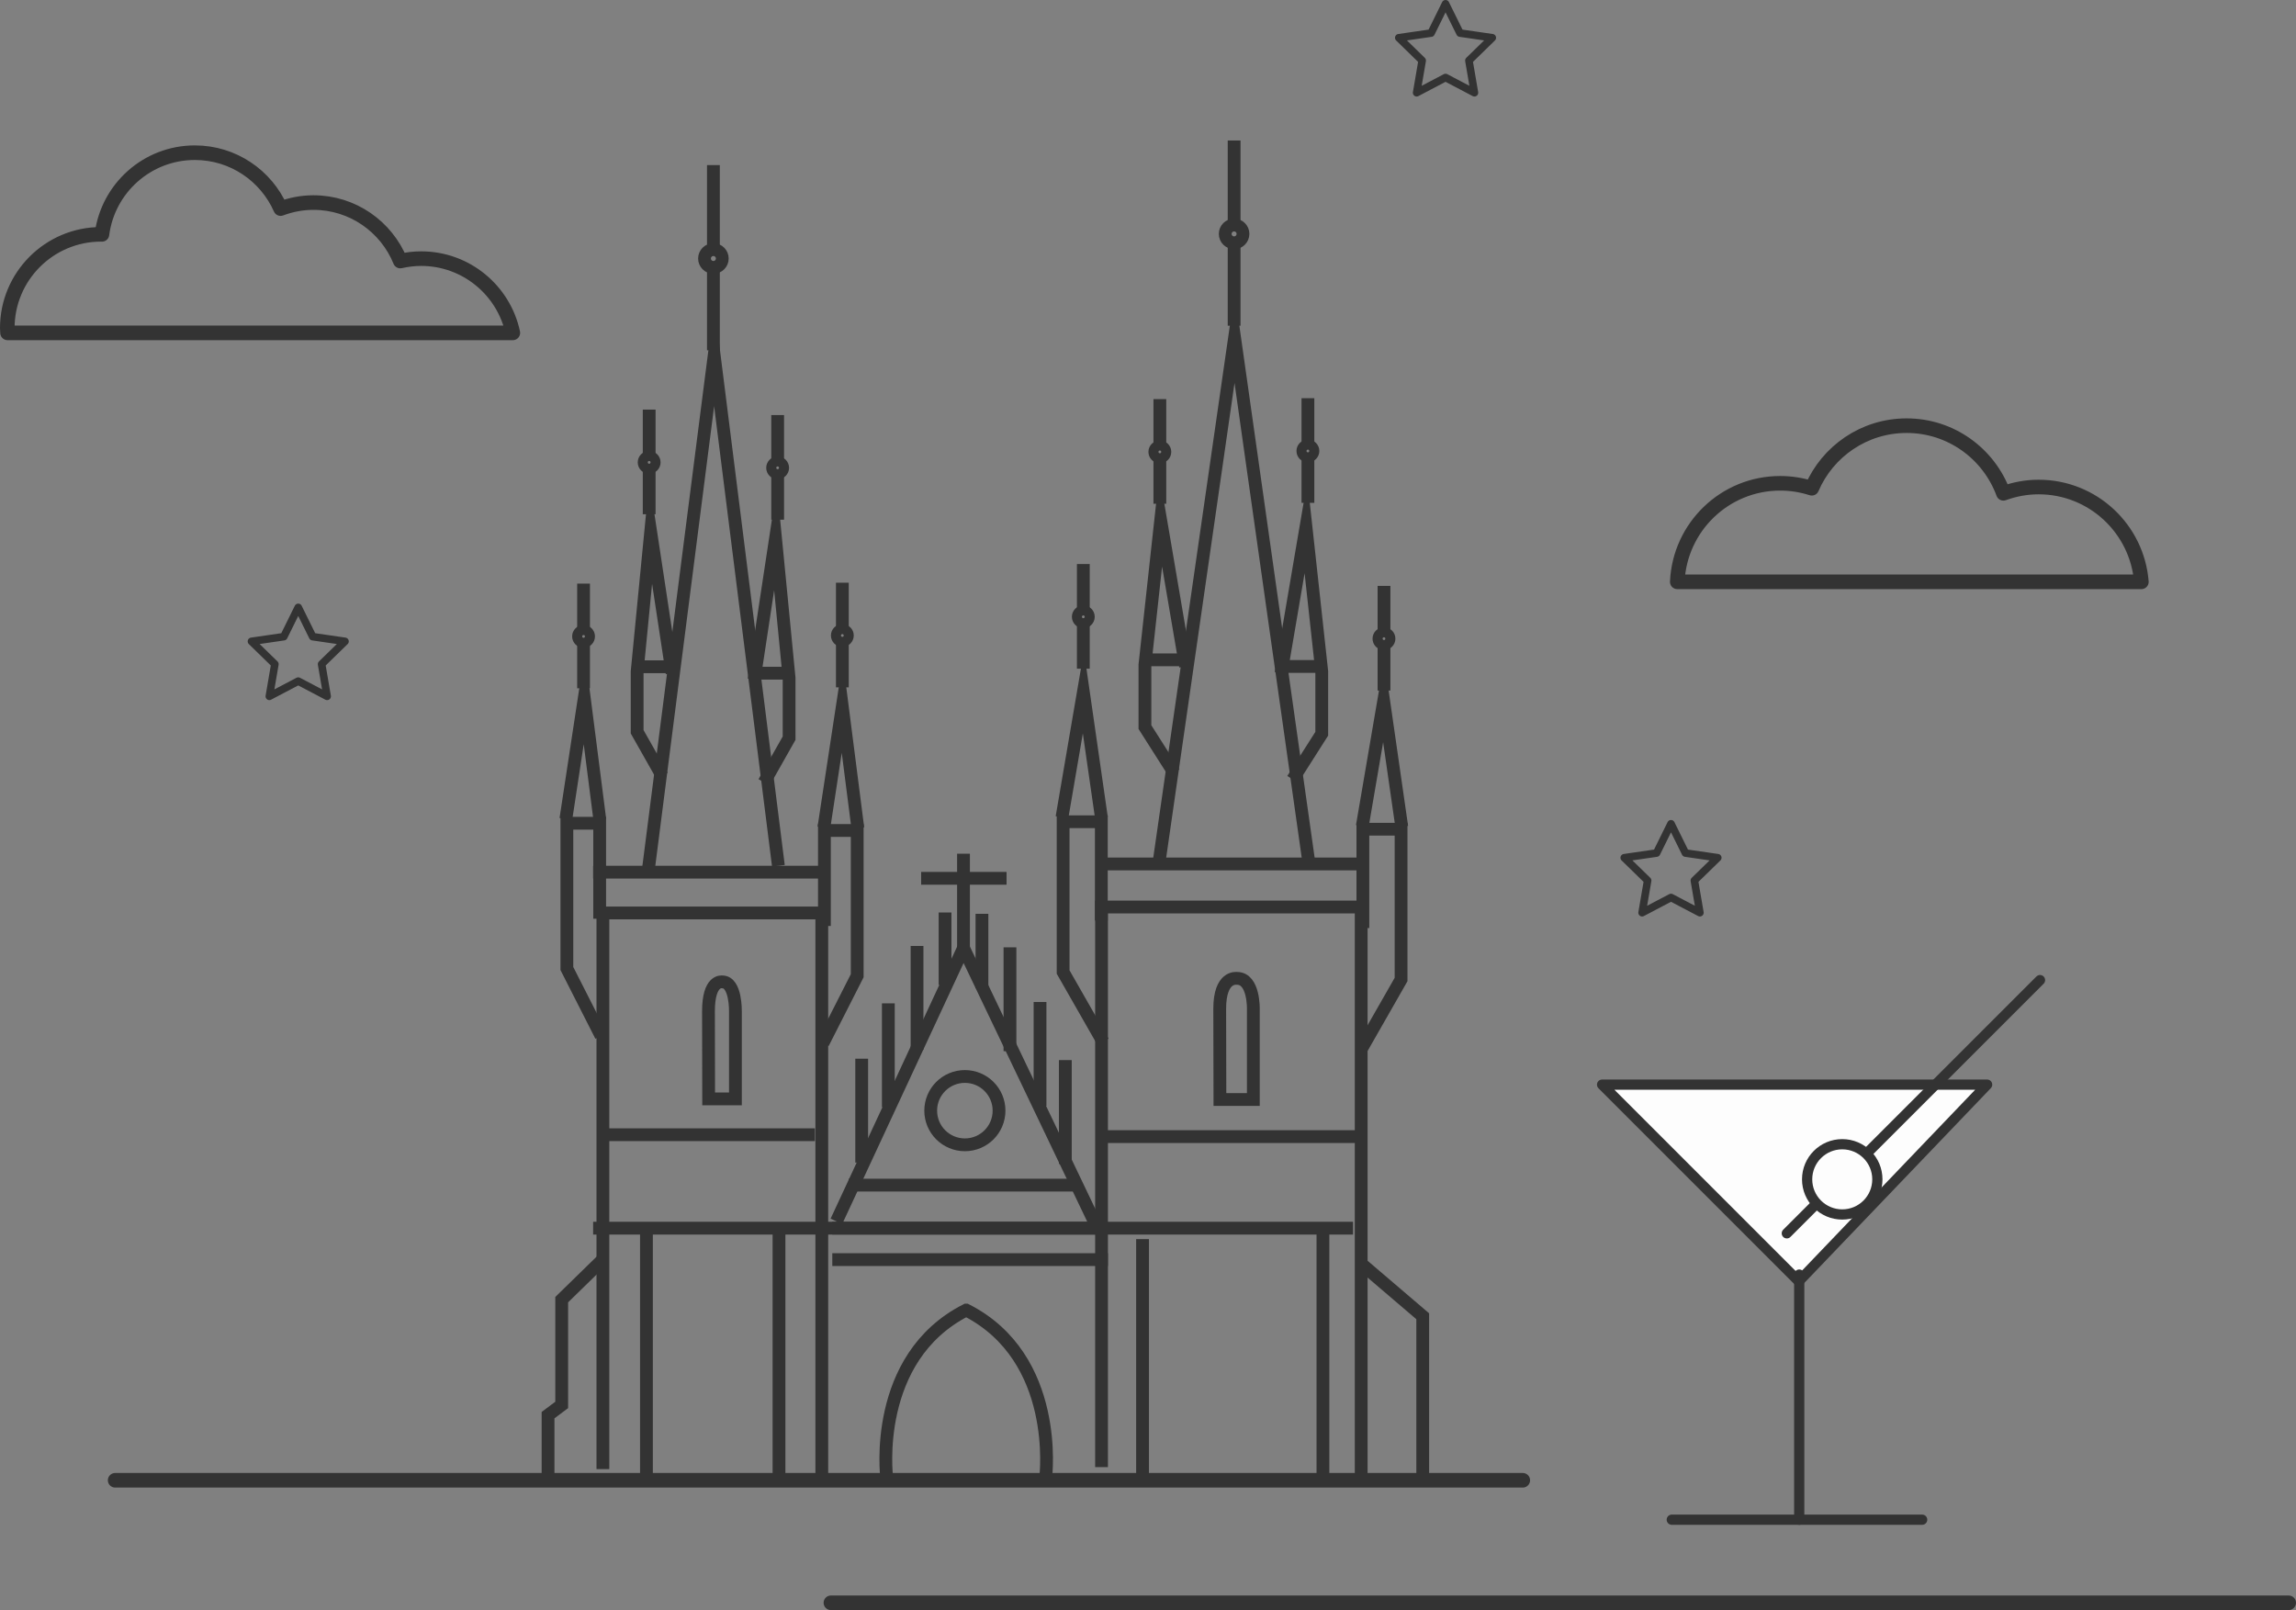 <?xml version="1.0" encoding="utf-8"?>
<!-- Generator: Adobe Illustrator 10.0, SVG Export Plug-In . SVG Version: 3.0.0 Build 76)  -->
<!DOCTYPE svg PUBLIC "-//W3C//DTD SVG 1.0//EN"    "http://www.w3.org/TR/2001/REC-SVG-20010904/DTD/svg10.dtd">
<svg  xmlns="http://www.w3.org/2000/svg" xmlns:xlink="http://www.w3.org/1999/xlink" xmlns:a="http://ns.adobe.com/AdobeSVGViewerExtensions/3.0/"
	 width="179.453" height="125.839" viewBox="0 0 179.453 125.839" overflow="visible" enable-background="new 0 0 179.453 125.839"
	 xml:space="preserve">
	<rect x="0" y="0" width="179.453" height="125.839" fill="#808080" stroke="none"/>
	<g id="Vrstva_1">
		<g>
			<defs>
				<path id="XMLID_1_" d="M0,0h179.453v125.839H0V0z"/>
			</defs>
			<clipPath id="XMLID_2_">
				<use xlink:href="#XMLID_1_" />
			</clipPath>
			
				<path clip-path="url(#XMLID_2_)" fill="none" stroke="#333333" stroke-width="1.14" stroke-linecap="round" stroke-linejoin="round" d="
				M167.368,45.474c-0.334-4.147-3.798-7.41-8.031-7.41c-0.969,0-1.893,0.179-2.753,0.492c-1.133-3.083-4.087-5.287-7.564-5.287
				c-3.326,0-6.182,2.015-7.413,4.892c-0.778-0.25-1.605-0.388-2.467-0.388c-4.331,0-7.854,3.417-8.046,7.701H167.368z"/>
			
				<path clip-path="url(#XMLID_2_)" fill="none" stroke="#333333" stroke-width="1.14" stroke-linecap="round" stroke-linejoin="round" d="
				M40.083,26.016c-0.703-3.314-3.644-5.802-7.168-5.802c-0.56,0-1.104,0.069-1.628,0.188c-1.09-2.679-3.717-4.57-6.788-4.57
				c-0.904,0-1.767,0.172-2.567,0.471c-1.138-2.572-3.708-4.369-6.702-4.369c-3.727,0-6.797,2.783-7.262,6.383
				c-0.023,0-0.045-0.003-0.068-0.003c-4.048,0-7.33,3.282-7.33,7.33c0,0.126,0.013,0.248,0.019,0.372H40.083z"/>
			
				<path clip-path="url(#XMLID_2_)" fill="none" stroke="#333333" stroke-width="1.14" stroke-linecap="round" stroke-linejoin="round" d="
				M64.943,125.269h113.939"/>
			<path clip-path="url(#XMLID_2_)" fill="none" stroke="#333333" stroke-miterlimit="10" d="M44.229,64.007l1.437-9.448
				l1.214,9.493"/>
			<path clip-path="url(#XMLID_2_)" fill="none" stroke="#333333" stroke-miterlimit="10" d="M86.095,114.665V70.889h20.294v44.368"
				/>
			<path clip-path="url(#XMLID_2_)" fill="none" stroke="#333333" stroke-miterlimit="10" d="M65.373,95.456l9.934-21.362
				L85.774,95.99H65.053"/>
			<path clip-path="url(#XMLID_2_)" fill="none" stroke="#333333" stroke-miterlimit="10" d="M65.052,98.447h21.541"/>
			<path clip-path="url(#XMLID_2_)" fill="none" stroke="#333333" stroke-miterlimit="10" d="M95.347,85.935h2.613v-7.061
				c0,0,0.064-2.409-1.274-2.409c-0.064,0-1.354-0.197-1.354,2.381C95.331,81.452,95.347,85.935,95.347,85.935z"/>
			<path clip-path="url(#XMLID_2_)" fill="none" stroke="#333333" stroke-miterlimit="10" d="M86.167,88.834h20.082"/>
			<path clip-path="url(#XMLID_2_)" fill="none" stroke="#333333" stroke-miterlimit="10" d="M47.122,114.82V71.354h17.109v44.053"
				/>
			<path clip-path="url(#XMLID_2_)" fill="none" stroke="#333333" stroke-miterlimit="10" d="M55.387,85.886h2.093v-6.819
				c0,0,0.052-2.326-1.021-2.326c-0.052,0-1.085-0.19-1.085,2.3C55.374,81.556,55.387,85.886,55.387,85.886z"/>
			<path clip-path="url(#XMLID_2_)" fill="none" stroke="#333333" stroke-miterlimit="10" d="M47.32,88.686h16.37"/>
			<path clip-path="url(#XMLID_2_)" fill="none" stroke="#333333" stroke-miterlimit="10" d="M86.063,95.99h19.688H46.359"/>
			<path clip-path="url(#XMLID_2_)" fill="none" stroke="#333333" stroke-miterlimit="10" d="M50.525,96.311v19.334"/>
			<path clip-path="url(#XMLID_2_)" fill="none" stroke="#333333" stroke-miterlimit="10" d="M60.886,96.418v19.334"/>
			<path clip-path="url(#XMLID_2_)" fill="none" stroke="#333333" stroke-miterlimit="10" d="M89.3,96.845v19.334"/>
			<path clip-path="url(#XMLID_2_)" fill="none" stroke="#333333" stroke-miterlimit="10" d="M103.399,96.044v19.334"/>
			<path clip-path="url(#XMLID_2_)" fill="none" stroke="#333333" stroke-miterlimit="10" d="M81.734,115.416
				c0,0,1.149-9.28-6.216-13.024h-0.003c-7.364,3.744-6.216,13.024-6.216,13.024"/>
			<path clip-path="url(#XMLID_2_)" fill="none" stroke="#333333" stroke-miterlimit="10" d="M64.323,81.527l2.676-5.268V64.906
				h-2.564v7.465"/>
			<path clip-path="url(#XMLID_2_)" fill="none" stroke="#333333" stroke-miterlimit="10" d="M46.982,80.963l-2.676-5.268V64.342
				h2.564v7.465"/>
			<path clip-path="url(#XMLID_2_)" fill="none" stroke="#333333" stroke-miterlimit="10" d="M46.359,68.165h17.732"/>
			<path clip-path="url(#XMLID_2_)" fill="none" stroke="#333333" stroke-miterlimit="10" d="M86.095,67.523h20.349"/>
			<path clip-path="url(#XMLID_2_)" fill="none" stroke="#333333" stroke-miterlimit="10" d="M50.69,67.854l5.13-40.078l5.018,39.89
				"/>
			<path clip-path="url(#XMLID_2_)" fill="none" stroke="#333333" stroke-miterlimit="10" d="M64.396,64.676l1.437-9.448
				l1.214,9.493"/>
			<path clip-path="url(#XMLID_2_)" fill="none" stroke="#333333" stroke-miterlimit="10" d="M59.723,61.144l1.952-3.45V52.99
				l-1.06-10.913l-1.673,11.039"/>
			<path clip-path="url(#XMLID_2_)" fill="none" stroke="#333333" stroke-miterlimit="10" d="M59.054,52.614h2.565"/>
			<path clip-path="url(#XMLID_2_)" fill="none" stroke="#333333" stroke-miterlimit="10" d="M51.75,60.642l-1.952-3.45v-4.704
				l1.06-10.913l1.673,11.039"/>
			<path clip-path="url(#XMLID_2_)" fill="none" stroke="#333333" stroke-miterlimit="10" d="M52.419,52.112h-2.565"/>
			<path clip-path="url(#XMLID_2_)" fill="none" stroke="#333333" stroke-miterlimit="10" d="M67.349,90.863v-8.118"/>
			<path clip-path="url(#XMLID_2_)" fill="none" stroke="#333333" stroke-miterlimit="10" d="M69.432,86.537v-8.118"/>
			<path clip-path="url(#XMLID_2_)" fill="none" stroke="#333333" stroke-miterlimit="10" d="M71.675,82.051v-8.118"/>
			<path clip-path="url(#XMLID_2_)" fill="none" stroke="#333333" stroke-miterlimit="10" d="M73.864,76.978v-5.661"/>
			<path clip-path="url(#XMLID_2_)" fill="none" stroke="#333333" stroke-miterlimit="10" d="M66.334,92.626h17.785"/>
			<path clip-path="url(#XMLID_2_)" fill="none" stroke="#333333" stroke-miterlimit="10" d="M78.084,86.805
				c0,1.475-1.196,2.67-2.67,2.67c-1.475,0-2.671-1.195-2.671-2.67c0-1.476,1.196-2.671,2.671-2.671
				C76.888,84.134,78.084,85.329,78.084,86.805z"/>
			<path clip-path="url(#XMLID_2_)" fill="none" stroke="#333333" stroke-miterlimit="10" d="M83.265,90.97v-8.117"/>
			<path clip-path="url(#XMLID_2_)" fill="none" stroke="#333333" stroke-miterlimit="10" d="M81.288,86.431v-8.118"/>
			<path clip-path="url(#XMLID_2_)" fill="none" stroke="#333333" stroke-miterlimit="10" d="M78.938,82.157V74.04"/>
			<path clip-path="url(#XMLID_2_)" fill="none" stroke="#333333" stroke-miterlimit="10" d="M76.749,77.244v-5.822"/>
			<path clip-path="url(#XMLID_2_)" fill="none" stroke="#333333" stroke-miterlimit="10" d="M75.307,66.723v7.958"/>
			<path clip-path="url(#XMLID_2_)" fill="none" stroke="#333333" stroke-miterlimit="10" d="M71.995,68.646h6.676"/>
			<path clip-path="url(#XMLID_2_)" fill="none" stroke="#333333" stroke-miterlimit="10" d="M47.053,98.501l-3.151,3.076v8.228
				l-1.068,0.799v5.033"/>
			<path clip-path="url(#XMLID_2_)" fill="none" stroke="#333333" stroke-miterlimit="10" d="M83.004,63.877l1.672-9.776
				l1.413,9.823"/>
			<path clip-path="url(#XMLID_2_)" fill="none" stroke="#333333" stroke-miterlimit="10" d="M106.391,82.006l3.115-5.451V64.809
				h-2.985v7.722"/>
			<path clip-path="url(#XMLID_2_)" fill="none" stroke="#333333" stroke-miterlimit="10" d="M86.208,81.422l-3.115-5.451V64.225
				h2.985v7.722"/>
			<path clip-path="url(#XMLID_2_)" fill="none" stroke="#333333" stroke-miterlimit="10" d="M90.524,67.858l5.97-41.467
				l5.841,41.271"/>
			<path clip-path="url(#XMLID_2_)" fill="none" stroke="#333333" stroke-miterlimit="10" d="M106.475,64.569l1.672-9.776
				l1.413,9.823"/>
			<path clip-path="url(#XMLID_2_)" fill="none" stroke="#333333" stroke-miterlimit="10" d="M101.036,60.915l2.271-3.569v-4.867
				l-1.233-11.292l-1.946,11.422"/>
			<path clip-path="url(#XMLID_2_)" fill="none" stroke="#333333" stroke-miterlimit="10" d="M100.258,52.089h2.985"/>
			<path clip-path="url(#XMLID_2_)" fill="none" stroke="#333333" stroke-miterlimit="10" d="M91.757,60.396l-2.271-3.569v-4.867
				l1.233-11.292l1.947,11.422"/>
			<path clip-path="url(#XMLID_2_)" fill="none" stroke="#333333" stroke-miterlimit="10" d="M92.535,51.57H89.55"/>
			<path clip-path="url(#XMLID_2_)" fill="none" stroke="#333333" stroke-miterlimit="10" d="M55.76,20.773v6.605"/>
			<path clip-path="url(#XMLID_2_)" fill="none" stroke="#333333" stroke-miterlimit="10" d="M55.76,12.904v6.605"/>
			<path clip-path="url(#XMLID_2_)" fill="none" stroke="#333333" stroke-miterlimit="10" d="M56.453,20.204
				c0,0.383-0.311,0.694-0.694,0.694c-0.384,0-0.695-0.311-0.695-0.694c0-0.383,0.311-0.694,0.695-0.694
				C56.142,19.51,56.453,19.821,56.453,20.204z"/>
			<path clip-path="url(#XMLID_2_)" fill="none" stroke="#333333" stroke-miterlimit="10" d="M96.458,18.851v6.605"/>
			<path clip-path="url(#XMLID_2_)" fill="none" stroke="#333333" stroke-miterlimit="10" d="M96.458,10.981v6.605"/>
			<path clip-path="url(#XMLID_2_)" fill="none" stroke="#333333" stroke-miterlimit="10" d="M97.15,18.281
				c0,0.383-0.311,0.694-0.693,0.694c-0.385,0-0.695-0.311-0.695-0.694c0-0.383,0.311-0.694,0.695-0.694
				C96.84,17.587,97.15,17.898,97.15,18.281z"/>
			<path clip-path="url(#XMLID_2_)" fill="none" stroke="#333333" stroke-miterlimit="10" d="M102.226,35.568V39.3"/>
			<path clip-path="url(#XMLID_2_)" fill="none" stroke="#333333" stroke-miterlimit="10" d="M102.226,31.122v3.732"/>
			<path clip-path="url(#XMLID_2_)" fill="none" stroke="#333333" stroke-miterlimit="10" d="M102.617,35.247
				c0,0.217-0.177,0.392-0.393,0.392c-0.217,0-0.393-0.175-0.393-0.392c0-0.217,0.176-0.392,0.393-0.392
				C102.44,34.854,102.617,35.029,102.617,35.247z"/>
			<path clip-path="url(#XMLID_2_)" fill="none" stroke="#333333" stroke-miterlimit="10" d="M90.653,35.64v3.732"/>
			<path clip-path="url(#XMLID_2_)" fill="none" stroke="#333333" stroke-miterlimit="10" d="M90.653,31.193v3.732"/>
			<path clip-path="url(#XMLID_2_)" fill="none" stroke="#333333" stroke-miterlimit="10" d="M91.045,35.318
				c0,0.217-0.176,0.392-0.392,0.392c-0.217,0-0.393-0.175-0.393-0.392c0-0.217,0.176-0.392,0.393-0.392
				C90.869,34.926,91.045,35.101,91.045,35.318z"/>
			<path clip-path="url(#XMLID_2_)" fill="none" stroke="#333333" stroke-miterlimit="10" d="M84.672,48.529v3.732"/>
			<path clip-path="url(#XMLID_2_)" fill="none" stroke="#333333" stroke-miterlimit="10" d="M84.672,44.083v3.732"/>
			<path clip-path="url(#XMLID_2_)" fill="none" stroke="#333333" stroke-miterlimit="10" d="M85.063,48.207
				c0,0.217-0.176,0.392-0.392,0.392c-0.217,0-0.393-0.175-0.393-0.392c0-0.217,0.176-0.392,0.393-0.392
				C84.887,47.815,85.063,47.99,85.063,48.207z"/>
			<path clip-path="url(#XMLID_2_)" fill="none" stroke="#333333" stroke-miterlimit="10" d="M65.837,49.989v3.732"/>
			<path clip-path="url(#XMLID_2_)" fill="none" stroke="#333333" stroke-miterlimit="10" d="M65.837,45.543v3.732"/>
			<path clip-path="url(#XMLID_2_)" fill="none" stroke="#333333" stroke-miterlimit="10" d="M66.229,49.667
				c0,0.217-0.176,0.392-0.392,0.392c-0.217,0-0.393-0.175-0.393-0.392s0.176-0.392,0.393-0.392
				C66.052,49.275,66.229,49.451,66.229,49.667z"/>
			<path clip-path="url(#XMLID_2_)" fill="none" stroke="#333333" stroke-miterlimit="10" d="M60.781,36.886v3.732"/>
			<path clip-path="url(#XMLID_2_)" fill="none" stroke="#333333" stroke-miterlimit="10" d="M60.781,32.44v3.732"/>
			<path clip-path="url(#XMLID_2_)" fill="none" stroke="#333333" stroke-miterlimit="10" d="M61.172,36.564
				c0,0.217-0.176,0.392-0.392,0.392c-0.217,0-0.393-0.175-0.393-0.392c0-0.217,0.176-0.392,0.393-0.392
				C60.997,36.172,61.172,36.348,61.172,36.564z"/>
			<path clip-path="url(#XMLID_2_)" fill="none" stroke="#333333" stroke-miterlimit="10" d="M50.739,36.459v3.732"/>
			<path clip-path="url(#XMLID_2_)" fill="none" stroke="#333333" stroke-miterlimit="10" d="M50.739,32.013v3.732"/>
			<path clip-path="url(#XMLID_2_)" fill="none" stroke="#333333" stroke-miterlimit="10" d="M51.13,36.137
				c0,0.217-0.176,0.392-0.392,0.392c-0.217,0-0.393-0.175-0.393-0.392c0-0.217,0.176-0.392,0.393-0.392
				C50.954,35.745,51.13,35.92,51.13,36.137z"/>
			<path clip-path="url(#XMLID_2_)" fill="none" stroke="#333333" stroke-miterlimit="10" d="M45.611,50.061v3.732"/>
			<path clip-path="url(#XMLID_2_)" fill="none" stroke="#333333" stroke-miterlimit="10" d="M45.611,45.614v3.732"/>
			<path clip-path="url(#XMLID_2_)" fill="none" stroke="#333333" stroke-miterlimit="10" d="M46.003,49.739
				c0,0.217-0.176,0.392-0.392,0.392c-0.217,0-0.393-0.175-0.393-0.392c0-0.217,0.176-0.392,0.393-0.392
				C45.827,49.347,46.003,49.521,46.003,49.739z"/>
			<path clip-path="url(#XMLID_2_)" fill="none" stroke="#333333" stroke-miterlimit="10" d="M108.172,50.238v3.732"/>
			<path clip-path="url(#XMLID_2_)" fill="none" stroke="#333333" stroke-miterlimit="10" d="M108.172,45.792v3.732"/>
			<path clip-path="url(#XMLID_2_)" fill="none" stroke="#333333" stroke-miterlimit="10" d="M108.563,49.916
				c0,0.217-0.177,0.392-0.393,0.392c-0.217,0-0.393-0.175-0.393-0.392s0.176-0.392,0.393-0.392
				C108.387,49.524,108.563,49.699,108.563,49.916z"/>
			<path clip-path="url(#XMLID_2_)" fill="none" stroke="#333333" stroke-miterlimit="10" d="M106.391,98.768l4.807,4.106v12.819"/>
			<path clip-path="url(#XMLID_2_)" fill="#FDFDFD" d="M140.591,100.146l-15.374-15.374h30.095L140.591,100.146z"/>
			
				<path clip-path="url(#XMLID_2_)" fill="none" stroke="#333333" stroke-width="0.799" stroke-linecap="round" stroke-linejoin="round" stroke-miterlimit="10" d="
				M140.591,100.146l-15.374-15.374h30.095L140.591,100.146z"/>
			
				<path clip-path="url(#XMLID_2_)" fill="#FDFDFD" stroke="#333333" stroke-width="0.799" stroke-linecap="round" stroke-linejoin="round" stroke-miterlimit="10" d="
				M140.626,118.775V99.617"/>
			
				<path clip-path="url(#XMLID_2_)" fill="#FDFDFD" stroke="#333333" stroke-width="0.799" stroke-linecap="round" stroke-linejoin="round" stroke-miterlimit="10" d="
				M130.665,118.775h19.569"/>
			
				<path clip-path="url(#XMLID_2_)" fill="#FDFDFD" stroke="#333333" stroke-width="0.799" stroke-linecap="round" stroke-linejoin="round" stroke-miterlimit="10" d="
				M139.656,96.393l19.79-19.79"/>
			<path clip-path="url(#XMLID_2_)" fill="#FDFDFD" d="M146.733,92.174c0,1.516-1.229,2.745-2.745,2.745
				c-1.517,0-2.745-1.229-2.745-2.745c0-1.517,1.229-2.745,2.745-2.745C145.504,89.429,146.733,90.657,146.733,92.174"/>
			
				<path clip-path="url(#XMLID_2_)" fill="none" stroke="#333333" stroke-width="0.799" stroke-linecap="round" stroke-linejoin="round" stroke-miterlimit="10" d="
				M146.733,92.174c0,1.516-1.229,2.745-2.745,2.745c-1.517,0-2.745-1.229-2.745-2.745c0-1.517,1.229-2.745,2.745-2.745
				C145.504,89.429,146.733,90.657,146.733,92.174z"/>
			
				<path clip-path="url(#XMLID_2_)" fill="none" stroke="#333333" stroke-width="1.14" stroke-linecap="round" stroke-linejoin="round" d="
				M9,115.694h110.019"/>
			
				<path clip-path="url(#XMLID_2_)" fill="none" stroke="#333333" stroke-width="0.593" stroke-linecap="round" stroke-linejoin="round" d="
				M112.982,0.297l1.129,2.288l2.524,0.367l-1.826,1.781l0.431,2.514l-2.258-1.187l-2.258,1.187l0.431-2.514l-1.827-1.781
				l2.525-0.367L112.982,0.297z"/>
			
				<path clip-path="url(#XMLID_2_)" fill="none" stroke="#333333" stroke-width="0.593" stroke-linecap="round" stroke-linejoin="round" d="
				M130.604,64.384l1.129,2.288l2.525,0.366l-1.827,1.781l0.431,2.514l-2.258-1.187l-2.258,1.187l0.431-2.514l-1.827-1.781
				l2.525-0.366L130.604,64.384z"/>
			
				<path clip-path="url(#XMLID_2_)" fill="none" stroke="#333333" stroke-width="0.593" stroke-linecap="round" stroke-linejoin="round" d="
				M23.31,47.472l1.129,2.288l2.525,0.367l-1.827,1.781l0.431,2.514l-2.258-1.187l-2.258,1.187l0.431-2.514l-1.827-1.781
				l2.525-0.367L23.31,47.472z"/>
		</g>
	</g>
</svg>
